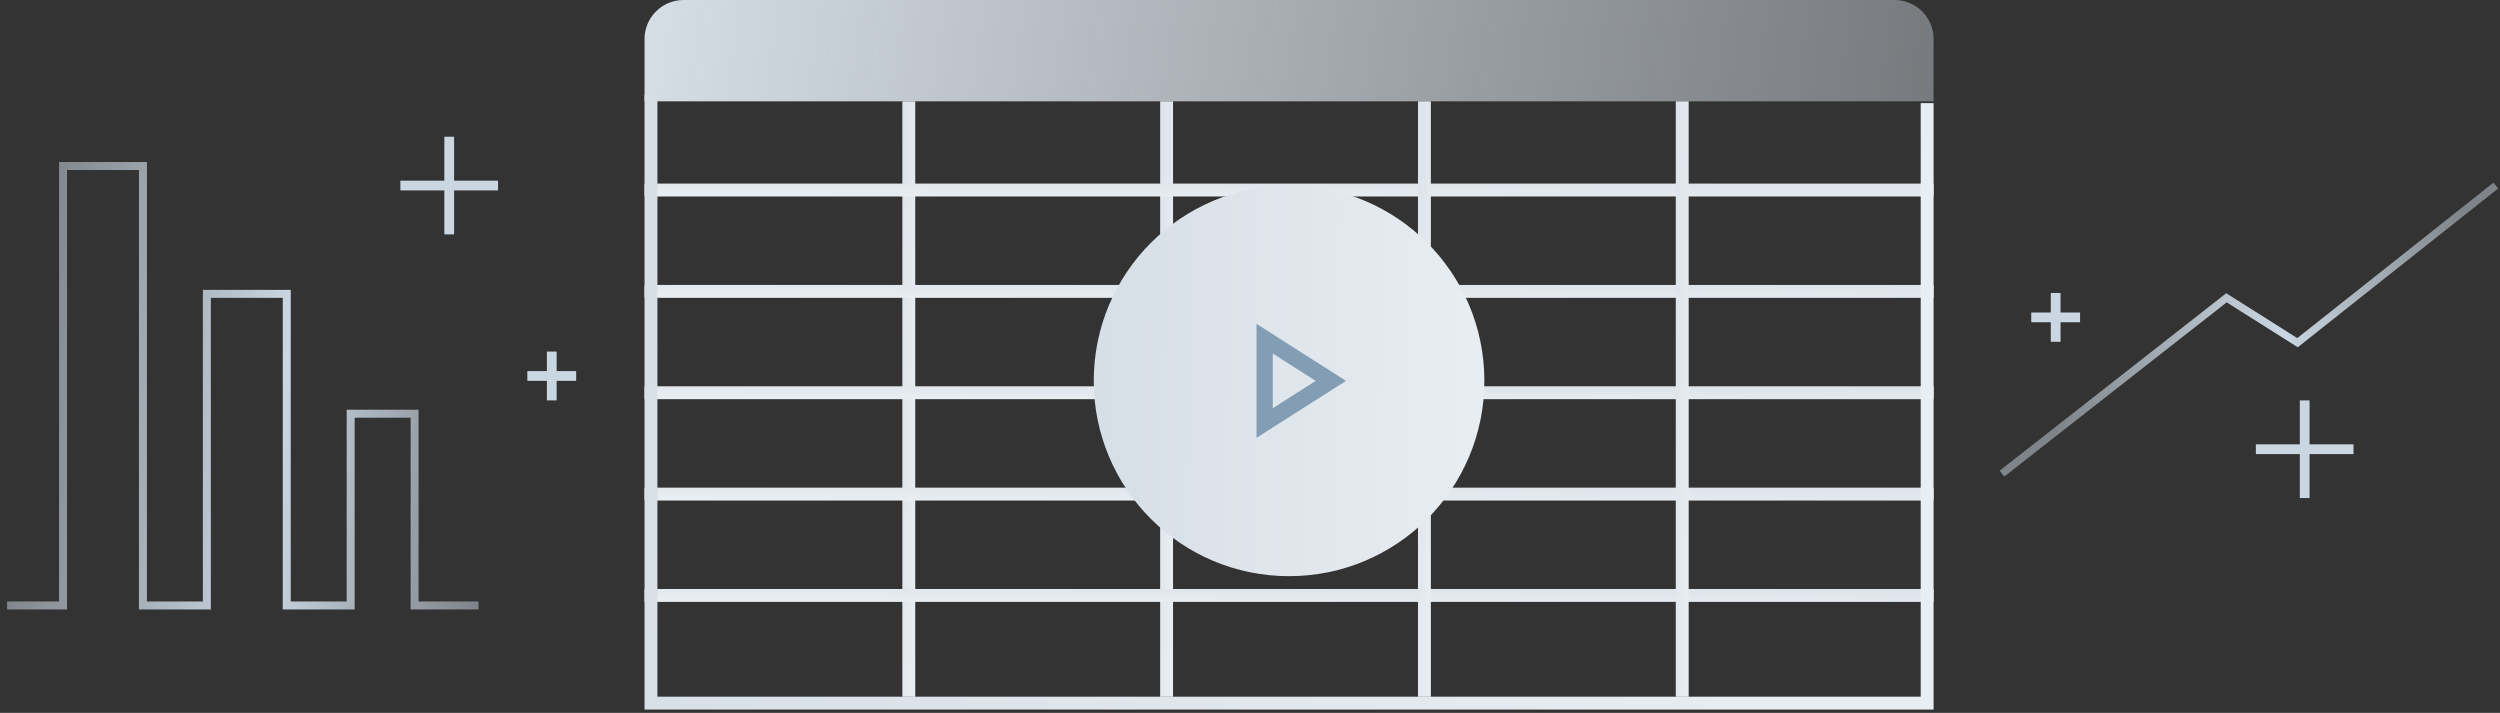 <svg width="256" height="73" viewBox="0 0 256 73" fill="none" xmlns="http://www.w3.org/2000/svg">
<rect x="0" y="0" width="256" height="73" fill="#333333" stroke="none"/>
<path d="M205 48.5L227.987 30.494L235.266 35.091L255.571 19" stroke="url(#paint0_linear_2138_4665)" stroke-width="0.766"/>
<path d="M0.727 62H6.455V17H14.636V62H21.182V30.091H29.364V62H35.909V42.364H42.455V62H49" stroke="url(#paint1_linear_2138_4665)" stroke-width="0.818"/>
<path d="M46 14V24" stroke="#CAD6E1"/>
<path d="M51 19L41 19" stroke="#CAD6E1"/>
<path d="M56.5 36V41" stroke="#CAD6E1"/>
<path d="M59 38.5L54 38.5" stroke="#CAD6E1"/>
<path d="M210.5 30V35" stroke="#CAD6E1"/>
<path d="M213 32.5L208 32.5" stroke="#CAD6E1"/>
<path d="M236 41V51" stroke="#CAD6E1"/>
<path d="M241 46L231 46" stroke="#CAD6E1"/>
<path d="M119.46 10.378V71.351" stroke="url(#paint2_linear_2138_4665)" stroke-width="1.32"/>
<path d="M93.06 10.378V71.351" stroke="url(#paint3_linear_2138_4665)" stroke-width="1.32"/>
<path d="M198 60.973L66 60.973" stroke="url(#paint4_linear_2138_4665)" stroke-width="1.32"/>
<path d="M198 50.595L66 50.595" stroke="url(#paint5_linear_2138_4665)" stroke-width="1.32"/>
<path d="M198 40.216L66 40.216" stroke="url(#paint6_linear_2138_4665)" stroke-width="1.32"/>
<path d="M198 29.838L66 29.838" stroke="url(#paint7_linear_2138_4665)" stroke-width="1.32"/>
<path d="M198 19.459L66 19.459" stroke="url(#paint8_linear_2138_4665)" stroke-width="1.32"/>
<path d="M145.86 10.378V71.351" stroke="url(#paint9_linear_2138_4665)" stroke-width="1.32"/>
<path d="M172.26 10.378V71.351" stroke="url(#paint10_linear_2138_4665)" stroke-width="1.32"/>
<path d="M66 4C66 1.791 67.791 0 70 0H194C196.209 0 198 1.791 198 4V10.378H66V4Z" fill="url(#paint11_linear_2138_4665)"/>
<path d="M66.66 9.73V72H197.34V10.56" stroke="url(#paint12_linear_2138_4665)" stroke-width="1.32"/>
<circle cx="132" cy="39" r="20" fill="url(#paint13_linear_2138_4665)"/>
<g clip-path="url(#clip0_2138_4665)">
<path d="M130.333 36.2L134.725 39L130.333 41.8V36.2ZM128.667 33.167V44.833L137.833 39L128.667 33.167Z" fill="#839DB5"/>
</g>
<defs>
<linearGradient id="paint0_linear_2138_4665" x1="207.682" y1="26.279" x2="253.773" y2="18.875" gradientUnits="userSpaceOnUse">
<stop stop-color="#CAD6E1" stop-opacity="0.5"/>
<stop offset="0.526" stop-color="#CAD6E1"/>
<stop offset="0.958" stop-color="#CAD6E1" stop-opacity="0.5"/>
</linearGradient>
<linearGradient id="paint1_linear_2138_4665" x1="4.818" y1="17" x2="53.022" y2="22.29" gradientUnits="userSpaceOnUse">
<stop stop-color="#CAD6E1" stop-opacity="0.5"/>
<stop offset="0.547" stop-color="#CAD6E1"/>
<stop offset="1" stop-color="#CAD6E1" stop-opacity="0.5"/>
</linearGradient>
<linearGradient id="paint2_linear_2138_4665" x1="117.96" y1="6.486" x2="121.204" y2="6.548" gradientUnits="userSpaceOnUse">
<stop stop-color="#D6DEE6"/>
<stop offset="1" stop-color="#E9EEF2"/>
</linearGradient>
<linearGradient id="paint3_linear_2138_4665" x1="91.56" y1="6.486" x2="94.804" y2="6.548" gradientUnits="userSpaceOnUse">
<stop stop-color="#D6DEE6"/>
<stop offset="1" stop-color="#E9EEF2"/>
</linearGradient>
<linearGradient id="paint4_linear_2138_4665" x1="206.426" y1="59.473" x2="206.397" y2="62.718" gradientUnits="userSpaceOnUse">
<stop stop-color="#D6DEE6"/>
<stop offset="1" stop-color="#E9EEF2"/>
</linearGradient>
<linearGradient id="paint5_linear_2138_4665" x1="206.426" y1="49.095" x2="206.397" y2="52.339" gradientUnits="userSpaceOnUse">
<stop stop-color="#D6DEE6"/>
<stop offset="1" stop-color="#E9EEF2"/>
</linearGradient>
<linearGradient id="paint6_linear_2138_4665" x1="206.426" y1="38.716" x2="206.397" y2="41.961" gradientUnits="userSpaceOnUse">
<stop stop-color="#D6DEE6"/>
<stop offset="1" stop-color="#E9EEF2"/>
</linearGradient>
<linearGradient id="paint7_linear_2138_4665" x1="206.426" y1="28.338" x2="206.397" y2="31.582" gradientUnits="userSpaceOnUse">
<stop stop-color="#D6DEE6"/>
<stop offset="1" stop-color="#E9EEF2"/>
</linearGradient>
<linearGradient id="paint8_linear_2138_4665" x1="206.426" y1="17.959" x2="206.397" y2="21.204" gradientUnits="userSpaceOnUse">
<stop stop-color="#D6DEE6"/>
<stop offset="1" stop-color="#E9EEF2"/>
</linearGradient>
<linearGradient id="paint9_linear_2138_4665" x1="144.36" y1="5.189" x2="147.699" y2="5.255" gradientUnits="userSpaceOnUse">
<stop stop-color="#D6DEE6"/>
<stop offset="1" stop-color="#E9EEF2"/>
</linearGradient>
<linearGradient id="paint10_linear_2138_4665" x1="170.76" y1="5.189" x2="174.099" y2="5.255" gradientUnits="userSpaceOnUse">
<stop stop-color="#D6DEE6"/>
<stop offset="1" stop-color="#E9EEF2"/>
</linearGradient>
<linearGradient id="paint11_linear_2138_4665" x1="66" y1="-2.157" x2="199.842" y2="17.989" gradientUnits="userSpaceOnUse">
<stop stop-color="#D6DEE6"/>
<stop offset="1" stop-color="#D6DEE6" stop-opacity="0.4"/>
</linearGradient>
<linearGradient id="paint12_linear_2138_4665" x1="69.051" y1="6.486" x2="195.571" y2="38.147" gradientUnits="userSpaceOnUse">
<stop stop-color="#D6DEE6"/>
<stop offset="1" stop-color="#E9EEF2"/>
</linearGradient>
<linearGradient id="paint13_linear_2138_4665" x1="112" y1="10.687" x2="153.471" y2="11.177" gradientUnits="userSpaceOnUse">
<stop stop-color="#D6DEE6"/>
<stop offset="1" stop-color="#E9EEF2"/>
</linearGradient>
<clipPath id="clip0_2138_4665">
<rect width="20" height="20" fill="white" transform="translate(122 29)"/>
</clipPath>
</defs>
</svg>
